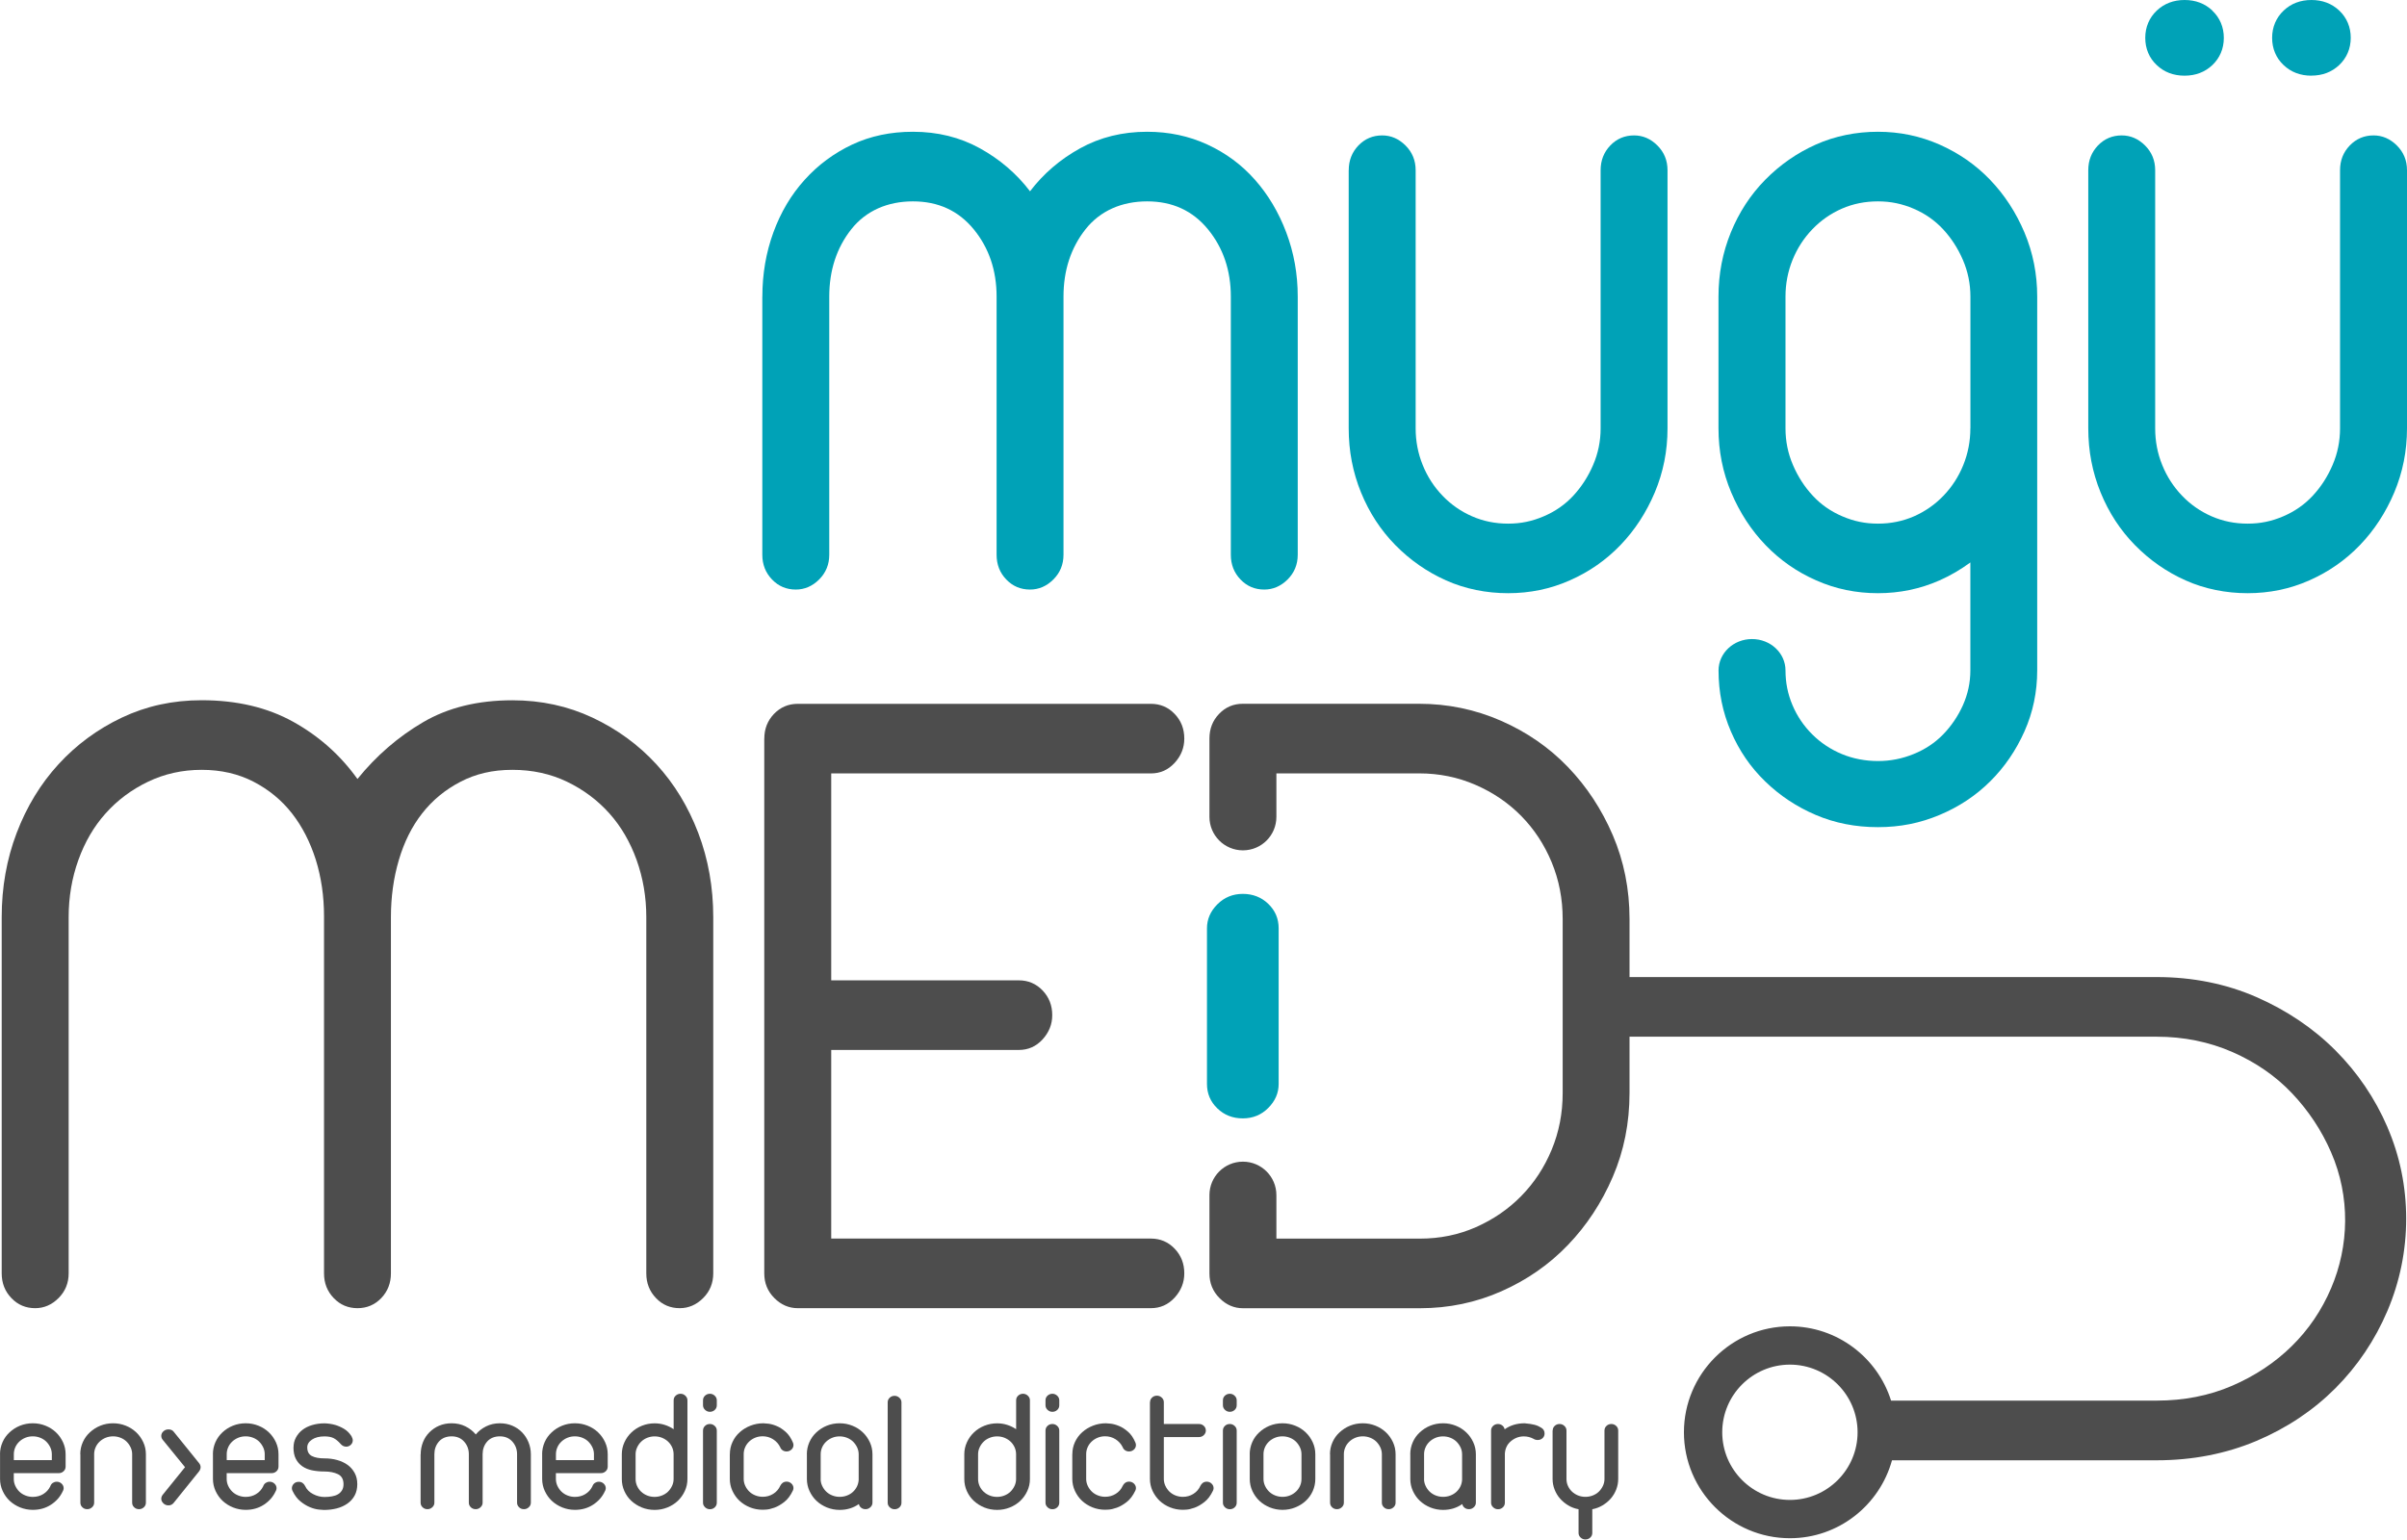 <svg xmlns="http://www.w3.org/2000/svg" width="350" height="224" viewBox="0 0 350 224" fill="none"><path d="M110.854 43.138C110.854 39.855 111.385 36.745 112.454 33.813C113.524 30.882 115.034 28.332 117.001 26.157C118.96 23.98 121.27 22.276 123.917 21.027C126.565 19.786 129.503 19.165 132.748 19.165C136.337 19.165 139.575 19.965 142.477 21.565C145.378 23.166 147.815 25.252 149.775 27.824C151.734 25.252 154.171 23.166 157.073 21.565C159.974 19.965 163.219 19.165 166.801 19.165C169.956 19.165 172.888 19.786 175.572 21.027C178.264 22.268 180.567 23.98 182.489 26.157C184.41 28.332 185.928 30.882 187.035 33.813C188.142 36.745 188.703 39.855 188.703 43.138V80.69C188.703 82.111 188.209 83.307 187.23 84.287C186.242 85.266 185.113 85.752 183.835 85.752C182.466 85.752 181.315 85.266 180.38 84.287C179.438 83.307 178.974 82.111 178.974 80.69V43.138C178.974 39.324 177.86 36.057 175.647 33.35C173.426 30.643 170.48 29.29 166.808 29.29C163.137 29.29 159.981 30.643 157.843 33.35C155.712 36.057 154.642 39.324 154.642 43.138V80.69C154.642 82.111 154.149 83.307 153.169 84.287C152.19 85.266 151.053 85.752 149.775 85.752C148.406 85.752 147.255 85.266 146.32 84.287C145.378 83.307 144.914 82.111 144.914 80.69V43.138C144.914 39.324 143.8 36.057 141.587 33.35C139.366 30.643 136.42 29.29 132.748 29.29C129.077 29.29 125.921 30.643 123.783 33.35C121.652 36.057 120.582 39.324 120.582 43.138V80.69C120.582 82.111 120.089 83.307 119.109 84.287C118.13 85.266 116.993 85.752 115.714 85.752C114.346 85.752 113.195 85.266 112.26 84.287C111.318 83.307 110.847 82.111 110.847 80.69V43.138H110.854Z" fill="#00A2B7"></path><path d="M196.12 24.758C196.12 23.337 196.591 22.141 197.526 21.161C198.468 20.189 199.62 19.696 200.981 19.696C202.259 19.696 203.388 20.182 204.375 21.161C205.355 22.141 205.848 23.337 205.848 24.758V62.31C205.848 64.172 206.192 65.951 206.873 67.634C207.553 69.324 208.518 70.812 209.752 72.098C210.985 73.384 212.421 74.386 214.044 75.096C215.666 75.807 217.416 76.166 219.293 76.166C221.17 76.166 222.815 75.814 224.482 75.096C226.15 74.386 227.578 73.391 228.775 72.098C229.964 70.812 230.928 69.324 231.653 67.634C232.379 65.951 232.745 64.172 232.745 62.31V24.758C232.745 23.337 233.216 22.141 234.151 21.161C235.086 20.189 236.237 19.696 237.605 19.696C238.884 19.696 240.021 20.182 241 21.161C241.98 22.141 242.473 23.337 242.473 24.758V62.31C242.473 65.593 241.853 68.703 240.619 71.634C239.378 74.566 237.718 77.115 235.624 79.291C233.53 81.467 231.078 83.18 228.258 84.421C225.439 85.67 222.456 86.283 219.293 86.283C216.13 86.283 213.042 85.662 210.268 84.421C207.494 83.18 205.041 81.467 202.902 79.291C200.764 77.115 199.104 74.566 197.907 71.634C196.711 68.703 196.113 65.6 196.113 62.31V24.758H196.12Z" fill="#00A2B7"></path><path d="M303.654 24.758C303.654 23.337 304.126 22.141 305.06 21.161C306.002 20.189 307.154 19.696 308.515 19.696C309.793 19.696 310.923 20.182 311.91 21.161C312.889 22.141 313.383 23.337 313.383 24.758V62.31C313.383 64.172 313.719 65.951 314.407 67.634C315.088 69.324 316.052 70.812 317.286 72.098C318.52 73.384 319.955 74.386 321.578 75.096C323.201 75.807 324.95 76.166 326.827 76.166C328.704 76.166 330.349 75.814 332.017 75.096C333.677 74.386 335.105 73.391 336.301 72.098C337.498 70.812 338.455 69.324 339.18 67.634C339.905 65.951 340.264 64.172 340.264 62.31V24.758C340.264 23.337 340.735 22.141 341.678 21.161C342.62 20.189 343.771 19.696 345.132 19.696C346.411 19.696 347.54 20.182 348.527 21.161C349.507 22.141 350 23.337 350 24.758V62.31C350 65.593 349.379 68.703 348.146 71.634C346.904 74.566 345.244 77.115 343.151 79.291C341.057 81.467 338.604 83.18 335.793 84.421C332.974 85.67 329.983 86.283 326.827 86.283C323.672 86.283 320.568 85.662 317.802 84.421C315.028 83.18 312.575 81.467 310.444 79.291C308.305 77.115 306.646 74.566 305.449 71.634C304.253 68.703 303.654 65.6 303.654 62.31V24.758Z" fill="#00A2B7"></path><path d="M0.247 133.406C0.247 129.054 0.972 124.972 2.423 121.158C3.874 117.344 5.9 114.009 8.502 111.168C11.104 108.327 14.178 106.061 17.722 104.378C21.266 102.696 25.125 101.851 29.312 101.851C34.434 101.851 38.868 102.898 42.629 104.984C46.383 107.07 49.501 109.844 51.976 113.307C54.706 109.934 57.883 107.183 61.517 105.051C65.144 102.92 69.474 101.859 74.513 101.859C78.694 101.859 82.582 102.704 86.164 104.386C89.753 106.076 92.841 108.334 95.451 111.176C98.06 114.017 100.079 117.344 101.537 121.165C102.988 124.986 103.713 129.069 103.713 133.414V185.218C103.713 186.639 103.22 187.835 102.24 188.815C101.261 189.794 100.124 190.28 98.845 190.28C97.477 190.28 96.325 189.794 95.391 188.815C94.448 187.835 93.978 186.639 93.978 185.218V133.414C93.978 130.482 93.506 127.708 92.572 125.091C91.629 122.474 90.306 120.208 88.601 118.302C86.889 116.395 84.847 114.862 82.455 113.71C80.062 112.559 77.415 111.976 74.513 111.976C71.612 111.976 69.174 112.559 66.961 113.71C64.74 114.862 62.886 116.395 61.391 118.302C59.895 120.208 58.766 122.474 57.996 125.091C57.225 127.708 56.844 130.482 56.844 133.414V185.218C56.844 186.639 56.373 187.835 55.438 188.815C54.496 189.794 53.345 190.28 51.984 190.28C50.623 190.28 49.464 189.794 48.529 188.815C47.587 187.835 47.116 186.639 47.116 185.218V133.279C47.116 130.348 46.712 127.596 45.905 125.024C45.09 122.452 43.938 120.208 42.45 118.302C40.954 116.395 39.1 114.862 36.879 113.71C34.658 112.559 32.139 111.976 29.327 111.976C26.515 111.976 23.906 112.559 21.513 113.71C19.12 114.862 17.071 116.395 15.366 118.302C13.654 120.208 12.338 122.474 11.396 125.091C10.454 127.708 9.983 130.482 9.983 133.414V185.218C9.983 186.639 9.489 187.835 8.51 188.815C7.53 189.794 6.393 190.28 5.115 190.28C3.746 190.28 2.595 189.794 1.66 188.815C0.718 187.835 0.247 186.639 0.247 185.218V133.414V133.406Z" fill="#4D4D4D"></path><path d="M111.138 107.437C111.138 106.016 111.609 104.82 112.544 103.84C113.486 102.868 114.638 102.375 115.999 102.375H167.347C168.708 102.375 169.867 102.861 170.801 103.84C171.744 104.82 172.207 106.016 172.207 107.437C172.207 108.768 171.736 109.949 170.801 110.966C169.859 111.991 168.708 112.499 167.347 112.499H120.867V142.596H148.145C149.505 142.596 150.657 143.082 151.599 144.062C152.534 145.041 153.005 146.238 153.005 147.659C153.005 148.99 152.534 150.164 151.599 151.188C150.657 152.212 149.505 152.721 148.145 152.721H120.867V180.156H167.347C168.708 180.156 169.867 180.642 170.801 181.622C171.744 182.601 172.207 183.797 172.207 185.218C172.207 186.549 171.736 187.723 170.801 188.748C169.859 189.772 168.708 190.28 167.347 190.28H115.999C114.72 190.28 113.583 189.794 112.604 188.815C111.624 187.835 111.131 186.639 111.131 185.218V107.445L111.138 107.437Z" fill="#4D4D4D"></path><path d="M289.387 26.157C287.293 23.98 284.841 22.276 282.022 21.027C279.203 19.786 276.219 19.165 273.064 19.165C269.908 19.165 266.813 19.786 264.038 21.027C261.264 22.268 258.812 23.98 256.673 26.157C254.534 28.332 252.874 30.882 251.678 33.813C250.482 36.745 249.884 39.855 249.884 43.138V62.31C249.884 65.593 250.504 68.704 251.738 71.635C252.979 74.566 254.639 77.116 256.733 79.292C258.827 81.468 261.279 83.18 264.098 84.421C266.917 85.67 269.901 86.283 273.064 86.283C276.227 86.283 279.21 85.662 282.022 84.421C283.63 83.711 285.118 82.829 286.508 81.812V97.514C286.508 99.287 286.142 100.976 285.424 102.584C284.699 104.192 283.734 105.605 282.545 106.831C281.349 108.058 279.921 109.007 278.253 109.68C276.593 110.361 274.866 110.697 273.071 110.697C271.277 110.697 269.445 110.361 267.822 109.68C266.199 109.007 264.771 108.058 263.53 106.831C262.296 105.605 261.332 104.192 260.651 102.584C259.963 100.976 259.627 99.287 259.627 97.514C259.627 94.994 257.451 92.953 254.759 92.953C252.067 92.953 249.899 94.994 249.891 97.514C249.891 100.647 250.489 103.601 251.686 106.383C252.882 109.172 254.542 111.602 256.68 113.666C258.812 115.737 261.264 117.36 264.038 118.541C266.813 119.723 269.819 120.313 273.064 120.313C276.309 120.313 279.21 119.723 282.022 118.541C284.841 117.36 287.293 115.737 289.38 113.666C291.473 111.595 293.133 109.164 294.375 106.383C295.616 103.594 296.229 100.64 296.229 97.514V43.138C296.229 39.855 295.609 36.745 294.375 33.813C293.133 30.882 291.473 28.332 289.38 26.157H289.387ZM286.508 62.31C286.508 64.172 286.164 65.952 285.484 67.634C284.803 69.324 283.839 70.812 282.605 72.098C281.371 73.384 279.936 74.386 278.321 75.097C276.698 75.807 274.948 76.166 273.071 76.166C271.194 76.166 269.549 75.815 267.882 75.097C266.214 74.386 264.786 73.392 263.59 72.098C262.393 70.812 261.436 69.324 260.711 67.634C259.986 65.952 259.627 64.172 259.627 62.31V43.138C259.627 41.276 259.971 39.496 260.651 37.806C261.332 36.124 262.296 34.636 263.53 33.35C264.764 32.064 266.199 31.062 267.822 30.351C269.445 29.641 271.194 29.29 273.071 29.29C274.948 29.29 276.593 29.648 278.253 30.351C279.921 31.062 281.349 32.064 282.545 33.35C283.734 34.636 284.699 36.124 285.424 37.806C286.15 39.496 286.516 41.269 286.516 43.138V62.31H286.508Z" fill="#00A2B7"></path><path d="M336.1 10.999C337.7 10.999 339.061 10.483 340.145 9.459C341.237 8.427 341.82 7.051 341.82 5.496C341.82 3.941 341.244 2.572 340.145 1.533C339.061 0.516 337.707 0 336.107 0C334.499 0 333.138 0.516 332.062 1.54C330.97 2.572 330.387 3.948 330.387 5.503C330.387 7.066 330.962 8.442 332.054 9.466C333.131 10.491 334.492 11.007 336.1 11.007V10.999Z" fill="#00A2B7"></path><path d="M321.698 1.533C320.614 0.516 319.26 0 317.66 0C316.06 0 314.699 0.516 313.615 1.54C312.523 2.572 311.94 3.948 311.94 5.503C311.94 7.066 312.515 8.442 313.607 9.466C314.684 10.491 316.045 11.007 317.652 11.007C319.253 11.007 320.614 10.491 321.69 9.474C322.782 8.442 323.365 7.074 323.365 5.511C323.365 3.956 322.79 2.58 321.69 1.548L321.698 1.533Z" fill="#00A2B7"></path><path d="M347.151 163.93C345.341 159.742 342.799 155.996 339.591 152.781C336.383 149.565 332.517 146.963 328.121 145.034C323.694 143.097 318.811 142.118 313.607 142.118H236.947V133.676C236.947 129.324 236.132 125.263 234.517 121.487C232.895 117.711 230.719 114.406 227.989 111.565C225.253 108.723 222.015 106.48 218.254 104.835C214.492 103.19 210.522 102.367 206.342 102.367H180.724C179.356 102.367 178.204 102.853 177.269 103.833C176.327 104.812 175.864 106.009 175.864 107.429V118.818C175.864 121.502 178.04 123.686 180.732 123.686C183.423 123.686 185.599 121.51 185.599 118.818V112.492H206.349C209.251 112.492 211.988 113.045 214.545 114.159C217.11 115.273 219.323 116.776 221.207 118.691C223.084 120.605 224.557 122.841 225.627 125.42C226.696 128 227.227 130.752 227.227 133.676V158.98C227.227 161.911 226.696 164.662 225.627 167.235C224.557 169.814 223.084 172.05 221.207 173.964C219.33 175.879 217.132 177.382 214.612 178.496C212.092 179.61 209.378 180.163 206.477 180.163H185.599V173.837C185.599 171.153 183.423 168.969 180.732 168.969C178.04 168.969 175.864 171.145 175.864 173.837V185.226C175.864 186.646 176.357 187.843 177.337 188.822C178.316 189.802 179.453 190.288 180.732 190.288H206.477C210.656 190.288 214.612 189.465 218.321 187.82C222.037 186.175 225.26 183.939 227.989 181.09C230.719 178.249 232.895 174.944 234.517 171.168C236.14 167.392 236.947 163.331 236.947 158.98V150.792H313.607C317.533 150.792 321.241 151.547 324.621 153.027C328.009 154.515 330.932 156.534 333.295 159.039C335.688 161.567 337.595 164.446 338.963 167.608C341.782 174.091 341.588 181.24 338.963 187.379C337.602 190.572 335.681 193.406 333.243 195.799C330.813 198.199 327.881 200.136 324.539 201.579C321.226 203.007 317.548 203.725 313.607 203.725H274.978C273.012 197.474 267.164 192.92 260.27 192.92C251.775 192.92 244.859 199.837 244.859 208.331C244.859 216.826 251.775 223.742 260.27 223.742C267.351 223.742 273.318 218.927 275.113 212.406H313.599C318.796 212.406 323.672 211.457 328.091 209.595C332.502 207.733 336.368 205.153 339.584 201.93C342.792 198.715 345.341 194.931 347.151 190.677C348.96 186.422 349.88 181.906 349.88 177.262C349.88 172.618 348.96 168.124 347.143 163.93H347.151ZM260.27 218.171C254.849 218.171 250.429 213.76 250.429 208.331C250.429 202.902 254.841 198.491 260.27 198.491C265.698 198.491 270.11 202.902 270.11 208.331C270.11 213.76 265.698 218.171 260.27 218.171Z" fill="#4D4D4D"></path><path d="M185.928 157.663C185.928 158.979 185.427 160.146 184.418 161.155C183.416 162.165 182.182 162.673 180.717 162.673C179.251 162.673 178.025 162.195 177.015 161.222C176.013 160.258 175.505 159.069 175.505 157.663V135.029C175.505 133.713 176.006 132.546 177.015 131.537C178.025 130.527 179.259 130.019 180.717 130.019C182.175 130.019 183.416 130.505 184.418 131.469C185.427 132.441 185.928 133.623 185.928 135.029V157.663Z" fill="#00A2B7"></path><path d="M0 211.524C0 210.911 0.127 210.327 0.367 209.774C0.606 209.221 0.957 208.742 1.391 208.339C1.825 207.935 2.333 207.606 2.909 207.374C3.485 207.142 4.098 207.022 4.771 207.022C5.444 207.022 6.034 207.142 6.618 207.374C7.201 207.606 7.702 207.927 8.136 208.339C8.569 208.75 8.906 209.228 9.16 209.774C9.414 210.327 9.541 210.911 9.541 211.524V213.326C9.541 213.595 9.444 213.819 9.25 213.999C9.055 214.186 8.816 214.276 8.539 214.276H2.004V215.128C2.004 215.48 2.079 215.808 2.228 216.13C2.378 216.452 2.572 216.728 2.819 216.967C3.066 217.207 3.358 217.394 3.702 217.528C4.045 217.663 4.397 217.73 4.771 217.73C5.332 217.73 5.84 217.596 6.289 217.319C6.737 217.042 7.074 216.676 7.306 216.205L7.335 216.13C7.403 215.951 7.522 215.801 7.687 215.689C7.851 215.584 8.046 215.524 8.255 215.524C8.532 215.524 8.771 215.622 8.966 215.809C9.16 215.995 9.257 216.22 9.257 216.467C9.257 216.586 9.227 216.698 9.175 216.818L9.123 216.915C8.756 217.715 8.181 218.366 7.41 218.867C6.64 219.368 5.758 219.615 4.778 219.615C4.128 219.615 3.515 219.495 2.931 219.263C2.356 219.031 1.847 218.71 1.413 218.306C0.98 217.902 0.643 217.416 0.389 216.87C0.135 216.317 0.007 215.734 0.007 215.121V211.524H0ZM2.004 212.376H7.537V211.524C7.537 211.172 7.463 210.843 7.313 210.522C7.163 210.208 6.962 209.924 6.722 209.684C6.476 209.445 6.184 209.258 5.84 209.124C5.496 208.989 5.145 208.922 4.771 208.922C4.382 208.922 4.023 208.989 3.694 209.124C3.358 209.258 3.066 209.445 2.812 209.684C2.557 209.924 2.356 210.208 2.221 210.522C2.079 210.836 2.012 211.172 2.012 211.524V212.376H2.004Z" fill="#4D4D4D"></path><path d="M11.672 211.524C11.672 210.911 11.792 210.327 12.039 209.774C12.286 209.221 12.63 208.742 13.071 208.339C13.512 207.935 14.013 207.606 14.589 207.374C15.157 207.142 15.778 207.022 16.443 207.022C17.109 207.022 17.707 207.142 18.29 207.374C18.866 207.606 19.374 207.927 19.808 208.339C20.242 208.75 20.578 209.228 20.832 209.774C21.087 210.32 21.214 210.911 21.214 211.524V218.568C21.214 218.837 21.117 219.061 20.915 219.241C20.713 219.428 20.481 219.517 20.219 219.517C19.935 219.517 19.703 219.428 19.509 219.241C19.314 219.061 19.217 218.837 19.217 218.568V211.524C19.217 211.172 19.143 210.843 18.993 210.522C18.843 210.208 18.642 209.924 18.402 209.684C18.155 209.445 17.864 209.258 17.52 209.124C17.176 208.989 16.824 208.922 16.451 208.922C16.077 208.922 15.703 208.989 15.374 209.124C15.037 209.258 14.746 209.445 14.492 209.684C14.237 209.924 14.035 210.208 13.901 210.522C13.759 210.836 13.691 211.172 13.691 211.524V218.568C13.691 218.837 13.587 219.061 13.385 219.241C13.183 219.428 12.951 219.517 12.69 219.517C12.405 219.517 12.173 219.428 11.979 219.241C11.785 219.061 11.688 218.837 11.688 218.568V211.524H11.672Z" fill="#4D4D4D"></path><path d="M23.689 209.453C23.532 209.288 23.45 209.086 23.45 208.855C23.45 208.608 23.547 208.383 23.756 208.197C23.958 208.002 24.205 207.912 24.504 207.912C24.646 207.912 24.78 207.935 24.915 207.987C25.05 208.039 25.154 208.122 25.244 208.234L28.96 212.833C29.103 213.02 29.17 213.206 29.17 213.408C29.17 213.625 29.088 213.835 28.93 214.036L25.244 218.613C25.05 218.845 24.803 218.964 24.504 218.964C24.205 218.964 23.958 218.867 23.756 218.665C23.554 218.463 23.45 218.246 23.45 218.014C23.45 217.783 23.532 217.573 23.689 217.386L26.904 213.408L23.689 209.46V209.453Z" fill="#4D4D4D"></path><path d="M30.957 211.524C30.957 210.911 31.084 210.327 31.323 209.774C31.57 209.221 31.914 208.742 32.348 208.339C32.789 207.927 33.29 207.606 33.866 207.374C34.441 207.142 35.055 207.022 35.728 207.022C36.401 207.022 36.991 207.142 37.575 207.374C38.158 207.606 38.659 207.927 39.093 208.339C39.526 208.75 39.863 209.228 40.117 209.774C40.371 210.327 40.498 210.911 40.498 211.524V213.326C40.498 213.595 40.401 213.819 40.207 213.999C40.012 214.186 39.773 214.276 39.496 214.276H32.961V215.128C32.961 215.48 33.036 215.808 33.185 216.13C33.335 216.452 33.529 216.728 33.776 216.967C34.023 217.207 34.314 217.394 34.658 217.528C35.002 217.663 35.354 217.73 35.728 217.73C36.288 217.73 36.797 217.596 37.246 217.319C37.694 217.042 38.031 216.676 38.263 216.205L38.292 216.13C38.36 215.951 38.479 215.801 38.644 215.689C38.808 215.584 39.003 215.524 39.212 215.524C39.489 215.524 39.728 215.622 39.923 215.809C40.117 215.995 40.214 216.22 40.214 216.467C40.214 216.586 40.184 216.698 40.132 216.818L40.08 216.915C39.713 217.715 39.137 218.366 38.367 218.867C37.597 219.368 36.715 219.615 35.735 219.615C35.084 219.615 34.471 219.495 33.888 219.263C33.312 219.031 32.804 218.71 32.37 218.306C31.936 217.902 31.6 217.416 31.346 216.87C31.092 216.317 30.965 215.734 30.965 215.121V211.524H30.957ZM32.961 212.376H38.494V211.524C38.494 211.172 38.42 210.843 38.27 210.522C38.12 210.208 37.919 209.924 37.679 209.684C37.433 209.445 37.141 209.258 36.797 209.124C36.453 208.989 36.102 208.922 35.728 208.922C35.339 208.922 34.98 208.989 34.651 209.124C34.314 209.258 34.023 209.445 33.769 209.684C33.514 209.924 33.312 210.208 33.178 210.522C33.036 210.836 32.968 211.172 32.968 211.524V212.376H32.961Z" fill="#4D4D4D"></path><path d="M42.682 210.529C42.682 210.013 42.794 209.542 43.026 209.108C43.257 208.675 43.564 208.301 43.96 207.994C44.356 207.688 44.828 207.449 45.381 207.284C45.934 207.119 46.54 207.03 47.183 207.03C47.714 207.045 48.222 207.119 48.709 207.254C49.127 207.374 49.561 207.561 50.002 207.815C50.443 208.077 50.81 208.436 51.109 208.899C51.228 209.131 51.296 209.333 51.296 209.497C51.296 209.752 51.206 209.961 51.019 210.148C50.832 210.327 50.608 210.425 50.346 210.425C50.032 210.425 49.755 210.29 49.531 210.028C49.195 209.647 48.865 209.37 48.529 209.191C48.193 209.019 47.751 208.929 47.183 208.929C46.428 208.929 45.822 209.086 45.366 209.393C44.91 209.699 44.678 210.081 44.678 210.529C44.678 211.127 44.895 211.546 45.336 211.778C45.777 212.01 46.391 212.129 47.183 212.129C47.834 212.129 48.447 212.204 49.03 212.369C49.606 212.526 50.114 212.765 50.548 213.079C50.982 213.393 51.318 213.789 51.572 214.253C51.827 214.717 51.954 215.262 51.954 215.876C51.954 216.489 51.827 217.057 51.572 217.528C51.318 217.992 50.967 218.388 50.518 218.702C50.069 219.016 49.553 219.255 48.963 219.405C48.372 219.555 47.751 219.629 47.108 219.629C46.966 219.629 46.705 219.607 46.331 219.57C45.957 219.525 45.538 219.42 45.082 219.233C44.626 219.046 44.162 218.769 43.699 218.396C43.235 218.022 42.839 217.498 42.525 216.833C42.472 216.713 42.442 216.601 42.442 216.481C42.442 216.235 42.532 216.01 42.719 215.823C42.906 215.629 43.145 215.539 43.444 215.539C43.654 215.539 43.841 215.592 43.998 215.704C44.155 215.816 44.274 215.958 44.364 216.145C44.596 216.646 44.977 217.035 45.523 217.319C46.069 217.603 46.622 217.745 47.183 217.745C47.55 217.745 47.908 217.715 48.252 217.655C48.596 217.595 48.888 217.498 49.135 217.356C49.382 217.214 49.576 217.02 49.725 216.78C49.875 216.541 49.95 216.242 49.95 215.891C49.95 215.173 49.681 214.687 49.142 214.425C48.604 214.171 47.953 214.036 47.176 214.036C46.525 214.036 45.927 213.976 45.374 213.864C44.82 213.745 44.349 213.55 43.953 213.273C43.556 212.997 43.242 212.638 43.018 212.197C42.786 211.756 42.674 211.202 42.674 210.537L42.682 210.529Z" fill="#4D4D4D"></path><path d="M61.173 211.524C61.173 210.911 61.286 210.327 61.502 209.774C61.719 209.221 62.033 208.742 62.437 208.339C62.841 207.935 63.312 207.606 63.858 207.374C64.404 207.142 65.01 207.022 65.675 207.022C66.415 207.022 67.081 207.172 67.679 207.471C68.277 207.77 68.778 208.159 69.182 208.645C69.586 208.159 70.087 207.77 70.685 207.471C71.283 207.172 71.949 207.022 72.689 207.022C73.34 207.022 73.945 207.142 74.491 207.374C75.037 207.606 75.515 207.927 75.912 208.339C76.308 208.75 76.622 209.228 76.846 209.774C77.071 210.32 77.191 210.911 77.191 211.524V218.568C77.191 218.837 77.086 219.061 76.884 219.241C76.682 219.428 76.45 219.517 76.188 219.517C75.904 219.517 75.672 219.428 75.478 219.241C75.284 219.061 75.186 218.837 75.186 218.568V211.524C75.186 210.806 74.955 210.193 74.499 209.684C74.042 209.176 73.437 208.922 72.681 208.922C71.926 208.922 71.276 209.176 70.835 209.684C70.393 210.193 70.177 210.806 70.177 211.524V218.568C70.177 218.837 70.072 219.061 69.87 219.241C69.668 219.428 69.436 219.517 69.174 219.517C68.898 219.517 68.659 219.428 68.464 219.241C68.27 219.061 68.173 218.837 68.173 218.568V211.524C68.173 210.806 67.941 210.193 67.484 209.684C67.028 209.176 66.423 208.922 65.668 208.922C64.912 208.922 64.262 209.176 63.821 209.684C63.379 210.193 63.163 210.806 63.163 211.524V218.568C63.163 218.837 63.058 219.061 62.856 219.241C62.654 219.428 62.422 219.517 62.161 219.517C61.877 219.517 61.645 219.428 61.45 219.241C61.256 219.061 61.159 218.837 61.159 218.568V211.524H61.173Z" fill="#4D4D4D"></path><path d="M78.828 211.524C78.828 210.911 78.955 210.327 79.194 209.774C79.434 209.221 79.785 208.742 80.219 208.339C80.652 207.935 81.161 207.606 81.737 207.374C82.312 207.142 82.926 207.022 83.599 207.022C84.272 207.022 84.862 207.142 85.445 207.374C86.029 207.606 86.53 207.927 86.963 208.339C87.397 208.75 87.734 209.228 87.988 209.774C88.242 210.327 88.369 210.911 88.369 211.524V213.326C88.369 213.595 88.272 213.819 88.078 213.999C87.883 214.186 87.644 214.276 87.367 214.276H80.832V215.128C80.832 215.48 80.907 215.808 81.056 216.13C81.206 216.452 81.4 216.728 81.647 216.967C81.894 217.207 82.185 217.394 82.529 217.528C82.873 217.663 83.225 217.73 83.599 217.73C84.159 217.73 84.668 217.596 85.117 217.319C85.565 217.042 85.902 216.676 86.133 216.205L86.163 216.13C86.231 215.951 86.35 215.801 86.515 215.689C86.679 215.584 86.874 215.524 87.083 215.524C87.36 215.524 87.599 215.622 87.793 215.809C87.988 215.995 88.085 216.22 88.085 216.467C88.085 216.586 88.055 216.698 88.003 216.818L87.951 216.915C87.584 217.715 87.008 218.366 86.238 218.867C85.468 219.368 84.586 219.615 83.606 219.615C82.956 219.615 82.342 219.495 81.759 219.263C81.183 219.031 80.675 218.71 80.241 218.306C79.808 217.902 79.471 217.416 79.217 216.87C78.963 216.317 78.835 215.734 78.835 215.121V211.524H78.828ZM80.832 212.376H86.365V211.524C86.365 211.172 86.291 210.843 86.141 210.522C85.992 210.208 85.79 209.924 85.55 209.684C85.303 209.445 85.012 209.258 84.668 209.124C84.324 208.989 83.972 208.922 83.599 208.922C83.21 208.922 82.851 208.989 82.522 209.124C82.185 209.258 81.894 209.445 81.64 209.684C81.385 209.924 81.183 210.208 81.049 210.522C80.907 210.836 80.839 211.172 80.839 211.524V212.376H80.832Z" fill="#4D4D4D"></path><path d="M97.955 203.68C97.955 203.41 98.053 203.186 98.247 203.007C98.442 202.827 98.673 202.73 98.957 202.73C99.219 202.73 99.451 202.82 99.653 203.007C99.855 203.194 99.96 203.418 99.96 203.68V215.128C99.96 215.748 99.832 216.324 99.578 216.877C99.324 217.431 98.98 217.909 98.554 218.313C98.127 218.717 97.619 219.038 97.036 219.27C96.46 219.502 95.839 219.622 95.189 219.622C94.538 219.622 93.903 219.502 93.327 219.27C92.759 219.038 92.25 218.717 91.809 218.313C91.368 217.909 91.031 217.423 90.785 216.877C90.538 216.324 90.418 215.741 90.418 215.128V211.531C90.418 210.918 90.545 210.335 90.8 209.781C91.054 209.228 91.398 208.749 91.824 208.346C92.25 207.942 92.759 207.613 93.342 207.381C93.925 207.149 94.538 207.03 95.189 207.03C95.697 207.03 96.183 207.104 96.654 207.254C97.125 207.403 97.552 207.613 97.955 207.882V203.687V203.68ZM92.422 215.128C92.422 215.479 92.49 215.808 92.632 216.13C92.774 216.444 92.968 216.728 93.222 216.967C93.477 217.206 93.768 217.393 94.105 217.528C94.441 217.663 94.8 217.73 95.181 217.73C95.563 217.73 95.907 217.663 96.251 217.528C96.595 217.393 96.886 217.206 97.133 216.967C97.38 216.728 97.574 216.444 97.724 216.13C97.873 215.816 97.948 215.479 97.948 215.128V211.531C97.948 211.18 97.881 210.851 97.739 210.529C97.597 210.215 97.402 209.931 97.148 209.691C96.894 209.452 96.595 209.265 96.266 209.131C95.929 208.996 95.57 208.929 95.189 208.929C94.807 208.929 94.463 208.996 94.12 209.131C93.776 209.265 93.484 209.452 93.237 209.691C92.99 209.931 92.789 210.215 92.647 210.529C92.497 210.843 92.422 211.18 92.422 211.531V215.128Z" fill="#4D4D4D"></path><path d="M102.225 203.68C102.225 203.41 102.322 203.186 102.517 203.007C102.711 202.827 102.95 202.73 103.227 202.73C103.489 202.73 103.721 202.82 103.923 203.007C104.124 203.194 104.229 203.418 104.229 203.68V204.405C104.229 204.674 104.132 204.898 103.937 205.078C103.743 205.257 103.504 205.355 103.227 205.355C102.965 205.355 102.734 205.265 102.532 205.078C102.33 204.891 102.225 204.667 102.225 204.405V203.68ZM102.225 208.076C102.225 207.815 102.322 207.583 102.517 207.403C102.711 207.216 102.95 207.127 103.227 207.127C103.489 207.127 103.721 207.216 103.923 207.403C104.124 207.583 104.229 207.815 104.229 208.076V218.575C104.229 218.844 104.132 219.068 103.937 219.248C103.743 219.435 103.504 219.524 103.227 219.524C102.965 219.524 102.734 219.435 102.532 219.248C102.33 219.068 102.225 218.844 102.225 218.575V208.076Z" fill="#4D4D4D"></path><path d="M106.128 211.524C106.128 210.888 106.256 210.298 106.51 209.752C106.764 209.198 107.115 208.727 107.564 208.324C108.013 207.92 108.529 207.606 109.119 207.374C109.71 207.142 110.338 207.022 111.004 207.022C111.123 207.022 111.37 207.045 111.729 207.082C112.088 207.127 112.484 207.232 112.925 207.419C113.367 207.598 113.8 207.882 114.226 208.256C114.66 208.63 115.012 209.154 115.296 209.819C115.348 209.954 115.378 210.066 115.378 210.17C115.378 210.44 115.281 210.664 115.087 210.843C114.892 211.023 114.653 211.12 114.376 211.12C114.167 211.12 113.972 211.068 113.808 210.956C113.643 210.851 113.524 210.701 113.456 210.514C113.21 210.013 112.858 209.625 112.402 209.34C111.946 209.056 111.445 208.914 110.899 208.914C110.51 208.914 110.151 208.982 109.822 209.116C109.486 209.251 109.194 209.438 108.94 209.677C108.686 209.916 108.484 210.2 108.349 210.514C108.207 210.828 108.14 211.165 108.14 211.516V215.113C108.14 215.465 108.215 215.794 108.364 216.115C108.514 216.437 108.708 216.713 108.955 216.953C109.202 217.192 109.493 217.379 109.837 217.513C110.181 217.648 110.533 217.715 110.907 217.715C111.467 217.715 111.976 217.573 112.432 217.289C112.888 217.005 113.232 216.616 113.456 216.115C113.546 215.936 113.666 215.786 113.823 215.674C113.98 215.569 114.167 215.509 114.376 215.509C114.653 215.509 114.892 215.607 115.087 215.794C115.281 215.981 115.378 216.205 115.378 216.452C115.378 216.571 115.348 216.683 115.296 216.803C114.944 217.536 114.526 218.097 114.032 218.478C113.539 218.859 113.06 219.136 112.596 219.3C112.133 219.465 111.737 219.555 111.408 219.577C111.086 219.592 110.914 219.6 110.892 219.6C110.241 219.6 109.628 219.48 109.045 219.248C108.469 219.016 107.96 218.695 107.527 218.291C107.093 217.887 106.757 217.401 106.502 216.855C106.248 216.302 106.121 215.719 106.121 215.106V211.509L106.128 211.524Z" fill="#4D4D4D"></path><path d="M117.322 211.524C117.322 210.911 117.449 210.327 117.689 209.774C117.935 209.221 118.279 208.742 118.713 208.339C119.147 207.935 119.655 207.606 120.231 207.374C120.807 207.142 121.42 207.022 122.093 207.022C122.766 207.022 123.357 207.142 123.94 207.374C124.523 207.606 125.024 207.927 125.458 208.339C125.891 208.75 126.228 209.228 126.482 209.774C126.736 210.327 126.864 210.911 126.864 211.524V218.568C126.864 218.837 126.759 219.061 126.557 219.241C126.355 219.428 126.123 219.517 125.862 219.517C125.615 219.517 125.398 219.45 125.219 219.308C125.039 219.166 124.927 218.986 124.889 218.77C124.082 219.338 123.147 219.622 122.1 219.622C121.45 219.622 120.837 219.502 120.253 219.271C119.678 219.039 119.169 218.717 118.735 218.313C118.302 217.91 117.965 217.424 117.711 216.878C117.457 216.324 117.33 215.741 117.33 215.128V211.531L117.322 211.524ZM119.326 215.121C119.326 215.472 119.401 215.801 119.551 216.123C119.7 216.444 119.895 216.721 120.141 216.96C120.388 217.199 120.68 217.386 121.024 217.521C121.368 217.655 121.719 217.723 122.093 217.723C122.467 217.723 122.811 217.663 123.147 217.536C123.484 217.409 123.768 217.237 124.015 217.012C124.261 216.788 124.456 216.526 124.605 216.227C124.755 215.928 124.837 215.599 124.86 215.255V211.531C124.86 211.18 124.785 210.851 124.635 210.529C124.486 210.215 124.284 209.931 124.045 209.692C123.798 209.453 123.506 209.266 123.162 209.131C122.818 208.996 122.467 208.929 122.093 208.929C121.704 208.929 121.345 208.996 121.016 209.131C120.68 209.266 120.388 209.453 120.134 209.692C119.88 209.931 119.678 210.215 119.543 210.529C119.401 210.843 119.334 211.18 119.334 211.531V215.128L119.326 215.121Z" fill="#4D4D4D"></path><path d="M129.077 203.979C129.077 203.717 129.174 203.486 129.368 203.306C129.563 203.119 129.802 203.03 130.079 203.03C130.341 203.03 130.572 203.119 130.774 203.306C130.976 203.486 131.081 203.717 131.081 203.979V218.575C131.081 218.845 130.984 219.069 130.789 219.248C130.595 219.435 130.356 219.525 130.079 219.525C129.817 219.525 129.585 219.435 129.383 219.248C129.182 219.069 129.077 218.845 129.077 218.575V203.979Z" fill="#4D4D4D"></path><path d="M147.756 203.68C147.756 203.41 147.853 203.186 148.048 203.007C148.242 202.827 148.474 202.73 148.758 202.73C149.02 202.73 149.251 202.82 149.453 203.007C149.655 203.194 149.76 203.418 149.76 203.68V215.128C149.76 215.748 149.633 216.324 149.378 216.877C149.124 217.431 148.78 217.909 148.354 218.313C147.928 218.717 147.419 219.038 146.836 219.27C146.26 219.502 145.64 219.622 144.989 219.622C144.339 219.622 143.703 219.502 143.127 219.27C142.559 219.038 142.05 218.717 141.609 218.313C141.168 217.909 140.832 217.423 140.585 216.877C140.338 216.324 140.218 215.741 140.218 215.128V211.531C140.218 210.918 140.346 210.335 140.6 209.781C140.854 209.228 141.198 208.749 141.624 208.346C142.058 207.934 142.559 207.613 143.142 207.381C143.725 207.149 144.339 207.03 144.989 207.03C145.498 207.03 145.984 207.104 146.455 207.254C146.926 207.403 147.352 207.613 147.756 207.882V203.687V203.68ZM142.222 215.128C142.222 215.479 142.29 215.808 142.432 216.13C142.574 216.444 142.768 216.728 143.022 216.967C143.277 217.206 143.568 217.393 143.905 217.528C144.241 217.663 144.6 217.73 144.982 217.73C145.363 217.73 145.707 217.663 146.051 217.528C146.395 217.393 146.686 217.206 146.933 216.967C147.18 216.728 147.374 216.444 147.524 216.13C147.673 215.816 147.748 215.479 147.748 215.128V211.531C147.748 211.18 147.681 210.851 147.539 210.529C147.397 210.215 147.202 209.931 146.948 209.691C146.694 209.452 146.395 209.265 146.066 209.131C145.729 208.996 145.37 208.929 144.989 208.929C144.608 208.929 144.264 208.996 143.92 209.131C143.576 209.265 143.284 209.452 143.037 209.691C142.791 209.931 142.589 210.215 142.447 210.529C142.297 210.843 142.222 211.18 142.222 211.531V215.128Z" fill="#4D4D4D"></path><path d="M152.025 203.68C152.025 203.41 152.123 203.186 152.317 203.007C152.511 202.827 152.751 202.73 153.027 202.73C153.289 202.73 153.521 202.82 153.723 203.007C153.925 203.194 154.029 203.418 154.029 203.68V204.405C154.029 204.674 153.932 204.898 153.738 205.078C153.543 205.257 153.304 205.355 153.027 205.355C152.766 205.355 152.534 205.265 152.332 205.078C152.13 204.891 152.025 204.667 152.025 204.405V203.68ZM152.025 208.076C152.025 207.815 152.123 207.583 152.317 207.403C152.511 207.216 152.751 207.127 153.027 207.127C153.289 207.127 153.521 207.216 153.723 207.403C153.925 207.583 154.029 207.815 154.029 208.076V218.575C154.029 218.844 153.932 219.068 153.738 219.248C153.543 219.435 153.304 219.524 153.027 219.524C152.766 219.524 152.534 219.435 152.332 219.248C152.13 219.068 152.025 218.844 152.025 218.575V208.076Z" fill="#4D4D4D"></path><path d="M155.929 211.524C155.929 210.888 156.056 210.298 156.31 209.752C156.564 209.198 156.916 208.727 157.364 208.324C157.813 207.92 158.329 207.606 158.92 207.374C159.51 207.142 160.138 207.022 160.804 207.022C160.924 207.022 161.17 207.045 161.529 207.082C161.888 207.127 162.285 207.232 162.726 207.419C163.167 207.598 163.601 207.882 164.027 208.256C164.461 208.63 164.812 209.154 165.096 209.819C165.148 209.954 165.178 210.066 165.178 210.17C165.178 210.44 165.081 210.664 164.887 210.843C164.692 211.023 164.453 211.12 164.176 211.12C163.967 211.12 163.773 211.068 163.608 210.956C163.444 210.851 163.324 210.701 163.257 210.514C163.01 210.013 162.658 209.625 162.202 209.34C161.746 209.056 161.245 208.914 160.699 208.914C160.311 208.914 159.952 208.982 159.623 209.116C159.286 209.251 158.994 209.438 158.74 209.677C158.486 209.916 158.284 210.2 158.149 210.514C158.007 210.828 157.94 211.165 157.94 211.516V215.113C157.94 215.465 158.015 215.794 158.164 216.115C158.314 216.429 158.508 216.713 158.755 216.953C159.002 217.192 159.294 217.379 159.638 217.513C159.982 217.648 160.333 217.715 160.707 217.715C161.268 217.715 161.776 217.573 162.232 217.289C162.688 217.005 163.032 216.616 163.257 216.115C163.346 215.936 163.466 215.786 163.623 215.674C163.78 215.569 163.967 215.509 164.176 215.509C164.453 215.509 164.692 215.607 164.887 215.794C165.081 215.981 165.178 216.205 165.178 216.452C165.178 216.571 165.148 216.683 165.096 216.803C164.745 217.536 164.326 218.097 163.832 218.478C163.339 218.859 162.86 219.136 162.397 219.3C161.933 219.465 161.537 219.555 161.208 219.577C160.886 219.592 160.714 219.6 160.692 219.6C160.041 219.6 159.428 219.48 158.845 219.248C158.269 219.016 157.761 218.695 157.327 218.291C156.893 217.887 156.557 217.401 156.303 216.855C156.048 216.302 155.921 215.719 155.921 215.106V211.509L155.929 211.524Z" fill="#4D4D4D"></path><path d="M167.227 203.956C167.227 203.687 167.324 203.463 167.519 203.284C167.713 203.097 167.953 203.007 168.229 203.007C168.491 203.007 168.723 203.097 168.925 203.284C169.126 203.463 169.231 203.695 169.231 203.956V207.127H174.338C174.622 207.127 174.854 207.217 175.049 207.404C175.243 207.583 175.34 207.815 175.34 208.077C175.34 208.331 175.243 208.548 175.049 208.742C174.854 208.936 174.615 209.026 174.338 209.026H169.231V215.12C169.231 215.472 169.306 215.801 169.455 216.122C169.605 216.436 169.799 216.721 170.046 216.96C170.293 217.199 170.584 217.386 170.928 217.521C171.272 217.655 171.624 217.723 171.998 217.723C172.559 217.723 173.067 217.58 173.523 217.296C173.979 217.012 174.323 216.623 174.548 216.122C174.637 215.943 174.757 215.793 174.914 215.681C175.071 215.576 175.258 215.517 175.467 215.517C175.752 215.517 175.983 215.614 176.178 215.801C176.372 215.988 176.469 216.212 176.469 216.459C176.469 216.579 176.439 216.691 176.387 216.81C176.036 217.543 175.617 218.104 175.123 218.485C174.63 218.867 174.151 219.143 173.688 219.308C173.224 219.472 172.828 219.562 172.506 219.584C172.177 219.599 172.013 219.607 171.99 219.607C171.34 219.607 170.727 219.487 170.143 219.255C169.56 219.024 169.059 218.702 168.625 218.298C168.192 217.887 167.855 217.408 167.594 216.863C167.339 216.309 167.212 215.726 167.212 215.113V203.942L167.227 203.956Z" fill="#4D4D4D"></path><path d="M177.823 203.68C177.823 203.41 177.92 203.186 178.114 203.007C178.309 202.827 178.548 202.73 178.825 202.73C179.087 202.73 179.318 202.82 179.52 203.007C179.722 203.194 179.827 203.418 179.827 203.68V204.405C179.827 204.674 179.73 204.898 179.535 205.078C179.341 205.257 179.101 205.355 178.825 205.355C178.563 205.355 178.331 205.265 178.129 205.078C177.928 204.891 177.823 204.667 177.823 204.405V203.68ZM177.823 208.076C177.823 207.815 177.92 207.583 178.114 207.403C178.309 207.216 178.548 207.127 178.825 207.127C179.087 207.127 179.318 207.216 179.52 207.403C179.722 207.583 179.827 207.815 179.827 208.076V218.575C179.827 218.844 179.73 219.068 179.535 219.248C179.341 219.435 179.101 219.524 178.825 219.524C178.563 219.524 178.331 219.435 178.129 219.248C177.928 219.068 177.823 218.844 177.823 218.575V208.076Z" fill="#4D4D4D"></path><path d="M181.719 211.524C181.719 210.911 181.846 210.327 182.085 209.774C182.324 209.221 182.676 208.742 183.109 208.339C183.551 207.927 184.052 207.606 184.627 207.374C185.203 207.142 185.816 207.022 186.489 207.022C187.162 207.022 187.753 207.142 188.336 207.374C188.919 207.606 189.42 207.927 189.854 208.339C190.288 208.75 190.624 209.228 190.878 209.774C191.133 210.327 191.26 210.911 191.26 211.524V215.121C191.26 215.741 191.133 216.317 190.893 216.87C190.647 217.424 190.303 217.902 189.869 218.306C189.428 218.717 188.919 219.031 188.344 219.263C187.768 219.495 187.147 219.615 186.497 219.615C185.846 219.615 185.233 219.495 184.65 219.263C184.074 219.031 183.566 218.71 183.132 218.306C182.698 217.895 182.362 217.416 182.107 216.87C181.853 216.317 181.726 215.734 181.726 215.121V211.524H181.719ZM183.723 215.121C183.723 215.472 183.797 215.801 183.947 216.123C184.096 216.444 184.291 216.721 184.538 216.96C184.784 217.199 185.076 217.386 185.42 217.521C185.764 217.655 186.115 217.723 186.489 217.723C186.863 217.723 187.237 217.655 187.566 217.521C187.902 217.386 188.194 217.199 188.448 216.96C188.703 216.721 188.897 216.437 189.039 216.123C189.181 215.808 189.248 215.472 189.248 215.121V211.524C189.248 211.172 189.174 210.843 189.024 210.522C188.875 210.208 188.673 209.924 188.433 209.684C188.187 209.445 187.895 209.258 187.551 209.124C187.207 208.989 186.856 208.922 186.482 208.922C186.093 208.922 185.734 208.989 185.405 209.124C185.069 209.258 184.777 209.445 184.523 209.684C184.268 209.924 184.067 210.208 183.932 210.522C183.79 210.836 183.723 211.172 183.723 211.524V215.121Z" fill="#4D4D4D"></path><path d="M193.391 211.524C193.391 210.911 193.511 210.327 193.757 209.774C194.004 209.221 194.348 208.742 194.789 208.339C195.23 207.935 195.731 207.606 196.307 207.374C196.875 207.142 197.496 207.022 198.162 207.022C198.827 207.022 199.425 207.142 200.009 207.374C200.584 207.606 201.093 207.927 201.526 208.339C201.96 208.75 202.297 209.228 202.551 209.774C202.805 210.327 202.932 210.911 202.932 211.524V218.568C202.932 218.837 202.835 219.061 202.633 219.241C202.431 219.428 202.199 219.517 201.938 219.517C201.654 219.517 201.422 219.428 201.227 219.241C201.033 219.061 200.936 218.837 200.936 218.568V211.524C200.936 211.172 200.861 210.843 200.712 210.522C200.562 210.208 200.36 209.924 200.121 209.684C199.874 209.445 199.582 209.258 199.238 209.124C198.894 208.989 198.543 208.922 198.169 208.922C197.795 208.922 197.421 208.989 197.092 209.124C196.756 209.258 196.464 209.445 196.21 209.684C195.956 209.924 195.754 210.208 195.619 210.522C195.477 210.836 195.41 211.172 195.41 211.524V218.568C195.41 218.837 195.305 219.061 195.103 219.241C194.901 219.428 194.67 219.517 194.408 219.517C194.124 219.517 193.892 219.428 193.698 219.241C193.503 219.061 193.406 218.837 193.406 218.568V211.524H193.391Z" fill="#4D4D4D"></path><path d="M205.063 211.524C205.063 210.911 205.191 210.327 205.43 209.774C205.669 209.221 206.02 208.742 206.454 208.339C206.888 207.935 207.396 207.606 207.972 207.374C208.548 207.142 209.161 207.022 209.834 207.022C210.507 207.022 211.098 207.142 211.681 207.374C212.264 207.606 212.765 207.927 213.199 208.339C213.633 208.75 213.969 209.228 214.223 209.774C214.478 210.327 214.605 210.911 214.605 211.524V218.568C214.605 218.837 214.5 219.061 214.298 219.241C214.096 219.428 213.864 219.517 213.603 219.517C213.356 219.517 213.139 219.45 212.96 219.308C212.78 219.166 212.668 218.986 212.631 218.77C211.823 219.338 210.888 219.622 209.842 219.622C209.191 219.622 208.578 219.502 207.995 219.271C207.419 219.039 206.91 218.717 206.477 218.313C206.043 217.91 205.706 217.424 205.452 216.878C205.198 216.324 205.071 215.741 205.071 215.128V211.531L205.063 211.524ZM207.067 215.121C207.067 215.472 207.142 215.801 207.292 216.123C207.441 216.444 207.636 216.721 207.882 216.96C208.129 217.199 208.421 217.386 208.765 217.521C209.109 217.655 209.46 217.723 209.834 217.723C210.208 217.723 210.552 217.663 210.888 217.536C211.225 217.409 211.509 217.237 211.756 217.012C212.003 216.788 212.197 216.526 212.347 216.227C212.496 215.928 212.578 215.599 212.601 215.255V211.531C212.601 211.18 212.526 210.851 212.376 210.529C212.227 210.215 212.025 209.931 211.786 209.692C211.539 209.453 211.247 209.266 210.903 209.131C210.559 208.996 210.208 208.929 209.834 208.929C209.445 208.929 209.086 208.996 208.757 209.131C208.421 209.266 208.129 209.453 207.875 209.692C207.621 209.931 207.419 210.215 207.284 210.529C207.142 210.843 207.075 211.18 207.075 211.531V215.128L207.067 215.121Z" fill="#4D4D4D"></path><path d="M216.818 208.077C216.818 207.815 216.915 207.583 217.11 207.404C217.304 207.217 217.543 207.127 217.82 207.127C218.052 207.127 218.254 207.194 218.441 207.336C218.628 207.479 218.74 207.665 218.792 207.897C219.615 207.314 220.587 207.022 221.693 207.022C222.307 207.075 222.793 207.15 223.159 207.247C223.518 207.344 223.847 207.494 224.146 207.688C224.445 207.882 224.595 208.152 224.595 208.503C224.595 208.787 224.498 209.011 224.303 209.191C224.109 209.363 223.869 209.453 223.593 209.453C223.361 209.453 223.159 209.393 222.987 209.281C222.546 209.049 222.082 208.929 221.589 208.929C221.2 208.929 220.848 208.996 220.519 209.131C220.19 209.266 219.906 209.445 219.652 209.669C219.398 209.894 219.196 210.156 219.061 210.455C218.919 210.754 218.844 211.083 218.822 211.427V218.575C218.822 218.844 218.725 219.069 218.53 219.248C218.336 219.435 218.097 219.525 217.82 219.525C217.558 219.525 217.327 219.435 217.125 219.248C216.923 219.069 216.818 218.844 216.818 218.575V208.077Z" fill="#4D4D4D"></path><path d="M225.776 208.077C225.776 207.815 225.873 207.583 226.068 207.404C226.262 207.217 226.501 207.127 226.778 207.127C227.04 207.127 227.272 207.217 227.473 207.404C227.675 207.583 227.78 207.815 227.78 208.077V215.12C227.78 215.472 227.847 215.801 227.989 216.122C228.131 216.436 228.326 216.721 228.58 216.96C228.834 217.199 229.133 217.386 229.462 217.521C229.799 217.655 230.158 217.723 230.539 217.723C230.921 217.723 231.265 217.655 231.609 217.521C231.953 217.386 232.244 217.199 232.491 216.96C232.738 216.721 232.932 216.436 233.082 216.122C233.231 215.808 233.306 215.472 233.306 215.12V208.077C233.306 207.815 233.403 207.583 233.598 207.404C233.792 207.217 234.031 207.127 234.308 207.127C234.57 207.127 234.801 207.217 235.003 207.404C235.205 207.583 235.302 207.815 235.302 208.077V215.12C235.302 215.651 235.205 216.167 235.011 216.661C234.816 217.154 234.555 217.588 234.218 217.977C233.882 218.358 233.485 218.687 233.022 218.964C232.558 219.24 232.057 219.427 231.534 219.525V222.972C231.534 223.241 231.436 223.465 231.242 223.645C231.048 223.824 230.808 223.921 230.532 223.921C230.27 223.921 230.038 223.832 229.836 223.645C229.634 223.458 229.537 223.233 229.537 222.972V219.525C228.991 219.427 228.49 219.24 228.034 218.964C227.578 218.687 227.182 218.358 226.845 217.977C226.509 217.595 226.247 217.154 226.053 216.661C225.858 216.167 225.761 215.659 225.761 215.12V208.077H225.776Z" fill="#4D4D4D"></path></svg>